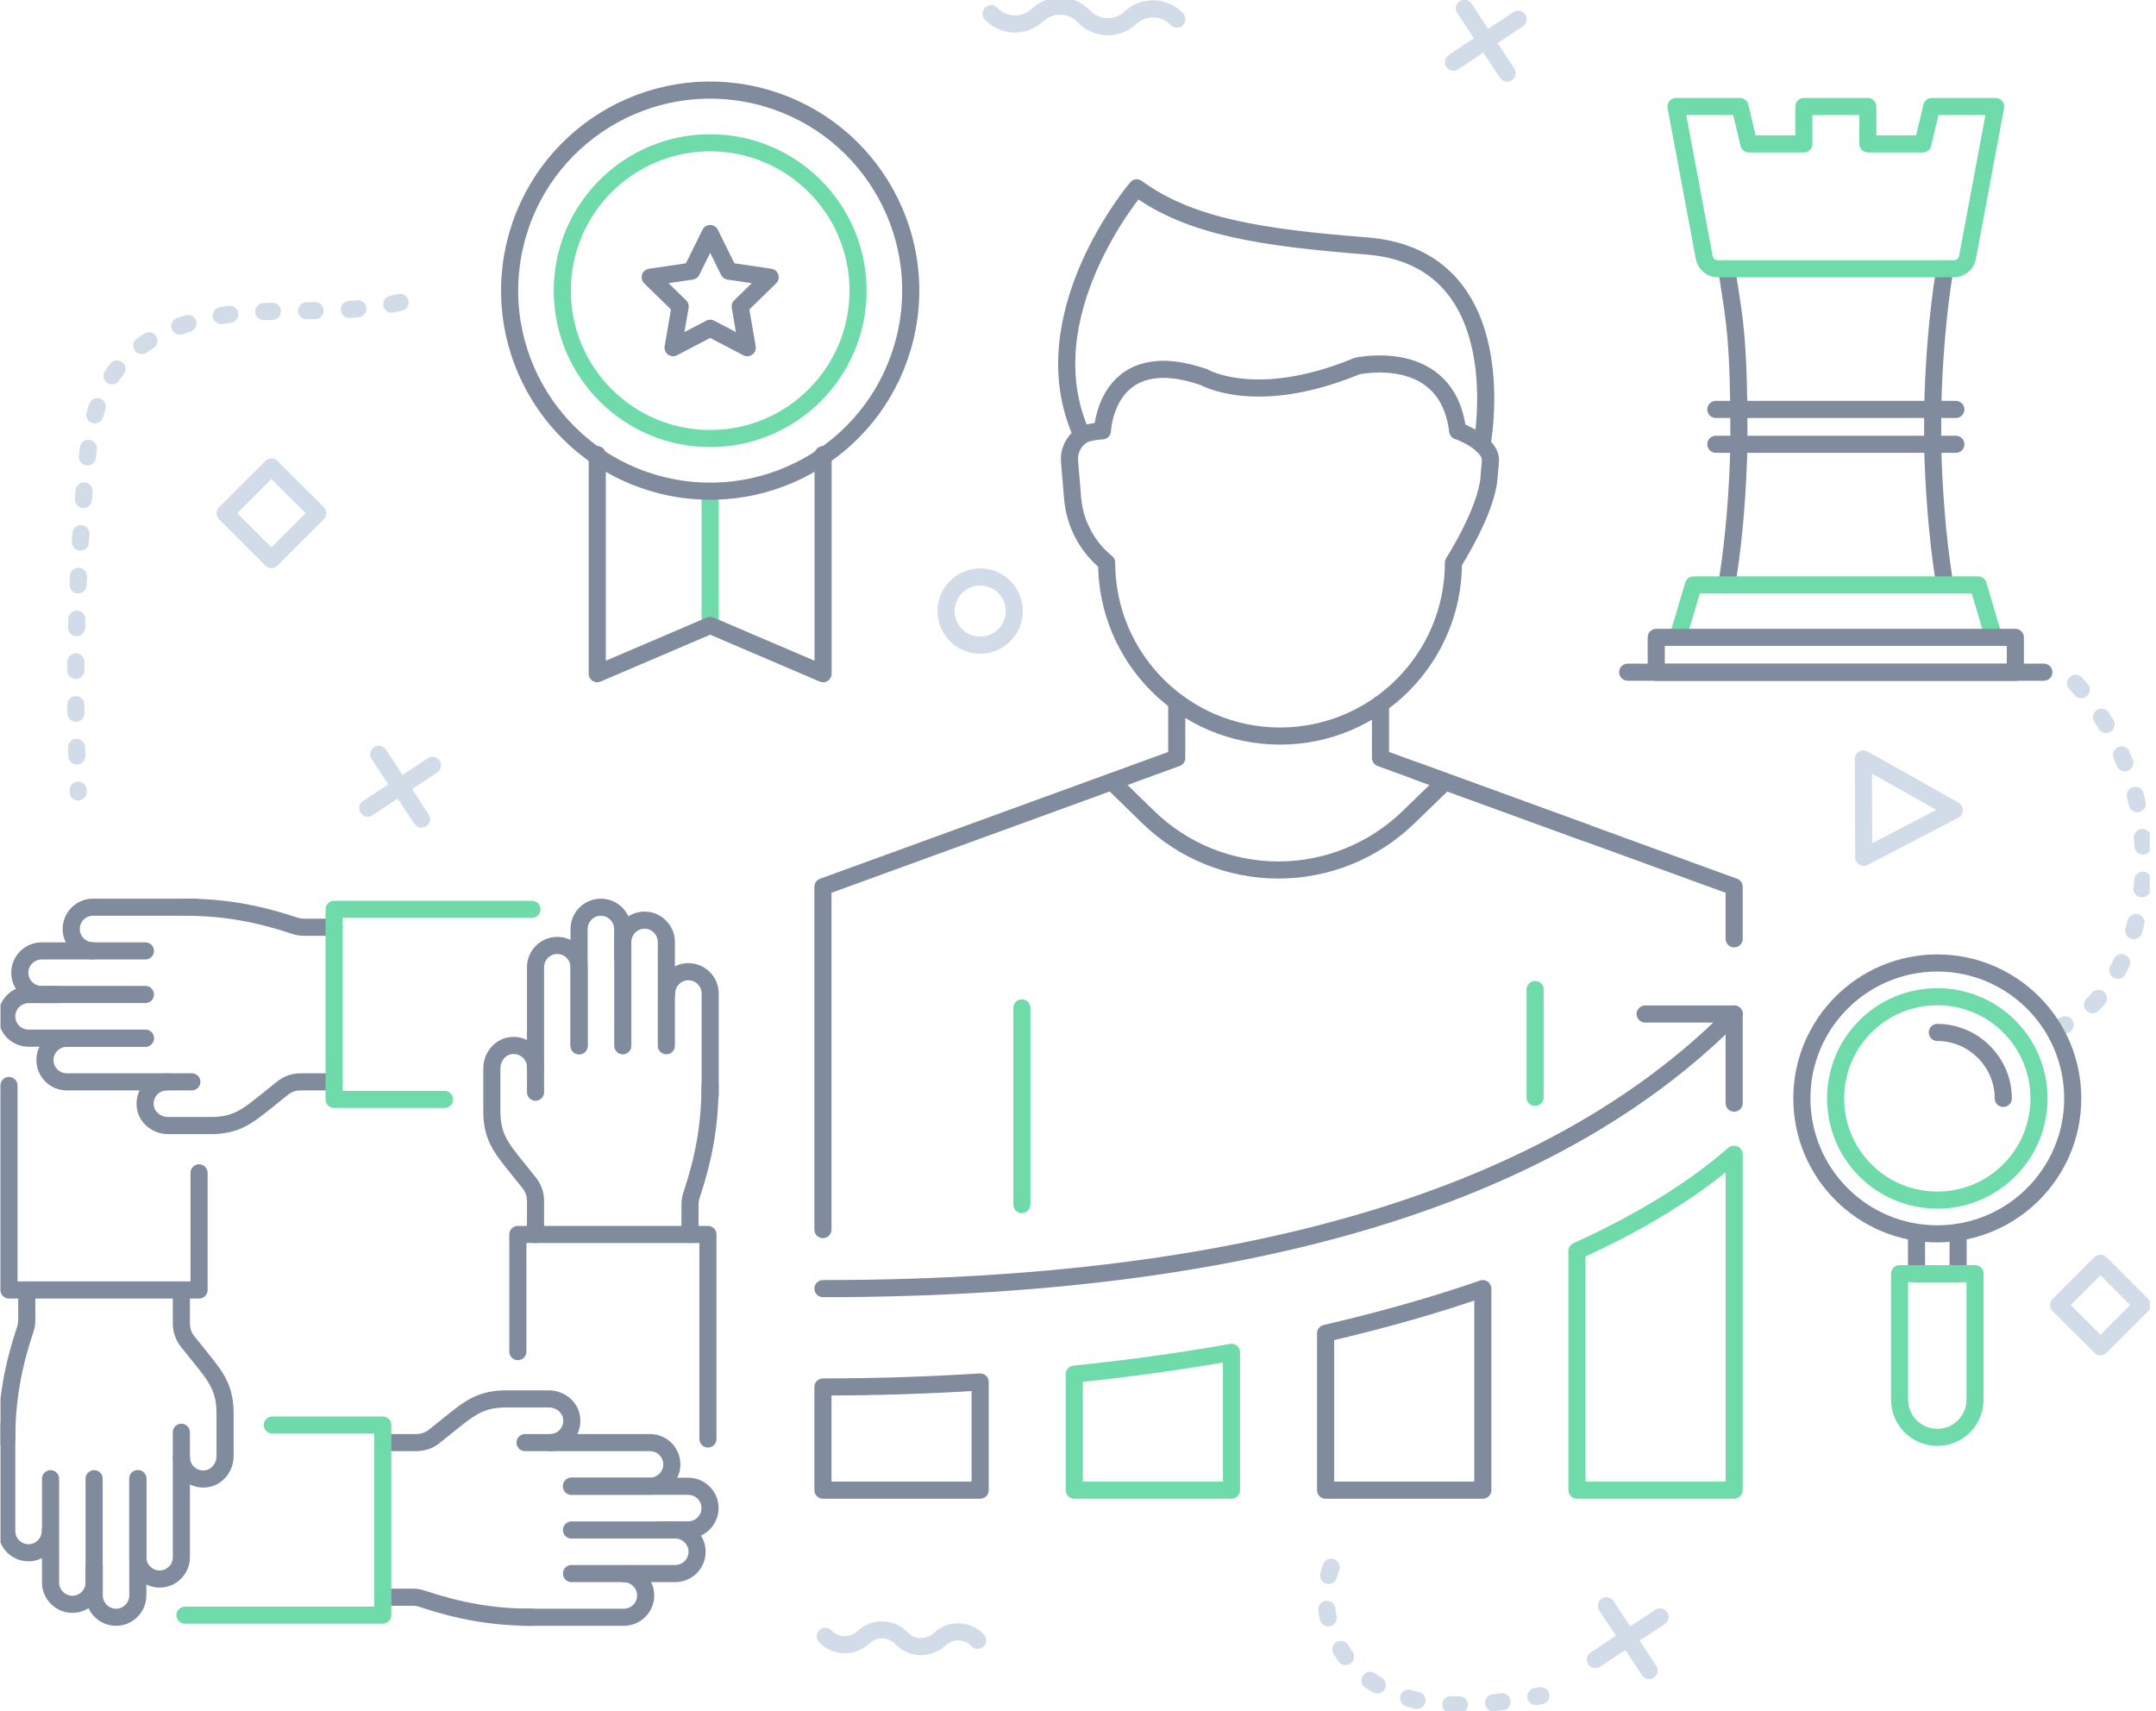 <svg width="252" height="200" viewBox="0 0 252 200" fill="none" xmlns="http://www.w3.org/2000/svg">
<g clip-path="url(#clip0_343_29534)">
<path d="M114.565 75.411C116.767 75.411 118.552 73.626 118.552 71.424C118.552 69.223 116.767 67.438 114.565 67.438C112.363 67.438 110.579 69.223 110.579 71.424C110.579 73.626 112.363 75.411 114.565 75.411Z" stroke="#D2DBE8" stroke-width="2" stroke-linecap="round" stroke-linejoin="round"/>
<path d="M187.765 187.691L192.755 195.257" stroke="#D2DBE8" stroke-width="2" stroke-linecap="round" stroke-linejoin="round"/>
<path d="M194.036 188.986L186.47 193.976" stroke="#D2DBE8" stroke-width="2" stroke-linecap="round" stroke-linejoin="round"/>
<path d="M44.276 88.171L49.266 95.737" stroke="#D2DBE8" stroke-width="2" stroke-linecap="round" stroke-linejoin="round"/>
<path d="M50.547 89.466L42.981 94.457" stroke="#D2DBE8" stroke-width="2" stroke-linecap="round" stroke-linejoin="round"/>
<path d="M171.164 0.975L176.154 8.541" stroke="#D2DBE8" stroke-width="2" stroke-linecap="round" stroke-linejoin="round"/>
<path d="M177.434 2.255L169.883 7.26" stroke="#D2DBE8" stroke-width="2" stroke-linecap="round" stroke-linejoin="round"/>
<path d="M114.274 191.721C113.081 190.455 111.088 190.412 109.822 191.605C108.556 192.798 106.563 192.74 105.37 191.488C104.177 190.223 102.183 190.179 100.918 191.372C99.652 192.565 97.659 192.521 96.466 191.256" stroke="#D2DBE8" stroke-width="2" stroke-linecap="round" stroke-linejoin="round"/>
<path d="M245.503 147.648L240.619 152.537L245.508 157.421L250.393 152.532L245.503 147.648Z" stroke="#D2DBE8" stroke-width="2" stroke-linecap="round" stroke-linejoin="round"/>
<path d="M228.431 94.689L217.839 100.204L217.795 88.71L228.431 94.689Z" stroke="#D2DBE8" stroke-width="2" stroke-linecap="round" stroke-linejoin="round"/>
<path d="M31.724 54.578L26.315 59.993L31.729 65.401L37.138 59.987L31.724 54.578Z" stroke="#D2DBE8" stroke-width="2" stroke-linecap="round" stroke-linejoin="round"/>
<path d="M115.846 1.6C117.301 3.143 119.73 3.215 121.273 1.76C122.815 0.306 125.245 0.378 126.7 1.921C128.155 3.463 130.584 3.536 132.127 2.081C133.669 0.626 136.099 0.698 137.554 2.241" stroke="#D2DBE8" stroke-width="2" stroke-linecap="round" stroke-linejoin="round"/>
<path d="M240.464 120.195C244.96 118.42 247.826 113.895 249.252 109.268C252.496 98.778 249.455 86.6 241.657 78.874" stroke="#D2DBE8" stroke-width="2" stroke-linecap="round" stroke-linejoin="round" stroke-dasharray="1 4"/>
<path d="M155.581 183.181C154.053 187.444 155.581 192.536 159 195.519C161.764 197.948 165.489 199.025 169.156 199.229C172.822 199.433 176.474 198.807 180.097 198.196" stroke="#D2DBE8" stroke-width="2" stroke-linecap="round" stroke-linejoin="round" stroke-dasharray="1 4"/>
<path d="M46.764 35.341C40.915 36.738 34.789 36.069 28.795 36.534C22.8 37 16.369 38.964 13.052 43.984C10.899 47.243 10.389 51.302 10.026 55.202C8.876 67.612 8.571 80.111 9.138 92.565" stroke="#D2DBE8" stroke-width="2" stroke-linecap="round" stroke-linejoin="round" stroke-dasharray="1 4"/>
<path d="M224.008 144.1V148.872H228.868V144.027" stroke="#808C9D" stroke-width="2" stroke-linecap="round" stroke-linejoin="round"/>
<path d="M230.861 148.872H222.029V163.597C222.029 166.041 224.008 168.005 226.438 168.005C228.882 168.005 230.846 166.027 230.846 163.597V148.872H230.861Z" stroke="#6FDBAA" stroke-width="2" stroke-linecap="round" stroke-linejoin="round"/>
<path d="M226.438 144.217C235.18 144.217 242.268 137.129 242.268 128.386C242.268 119.644 235.18 112.556 226.438 112.556C217.695 112.556 210.608 119.644 210.608 128.386C210.608 137.129 217.695 144.217 226.438 144.217Z" stroke="#808C9D" stroke-width="2" stroke-linecap="round" stroke-linejoin="round"/>
<path d="M238.325 128.386C238.325 126.742 237.99 125.186 237.394 123.76C236.797 122.334 235.924 121.053 234.847 119.977C233.771 118.9 232.49 118.027 231.065 117.431C229.639 116.834 228.082 116.499 226.438 116.499C224.794 116.499 223.237 116.834 221.811 117.431C220.385 118.027 219.105 118.9 218.028 119.977C216.951 121.053 216.078 122.334 215.482 123.76C214.885 125.186 214.551 126.742 214.551 128.386C214.551 130.031 214.885 131.587 215.482 133.013C216.078 134.439 216.951 135.72 218.028 136.796C219.105 137.873 220.385 138.746 221.811 139.342C223.237 139.939 224.794 140.274 226.438 140.274C228.082 140.274 229.639 139.939 231.065 139.342C232.49 138.746 233.771 137.873 234.847 136.796C235.924 135.72 236.797 134.439 237.394 133.013C237.99 131.587 238.325 130.031 238.325 128.386Z" stroke="#6FDBAA" stroke-width="2" stroke-linecap="round" stroke-linejoin="round"/>
<path d="M234.149 128.386C234.149 127.324 233.931 126.306 233.538 125.389C233.145 124.473 232.578 123.643 231.879 122.945C231.181 122.247 230.352 121.679 229.435 121.286C228.518 120.893 227.5 120.675 226.438 120.675" stroke="#808C9D" stroke-width="2" stroke-linecap="round" stroke-linejoin="round"/>
<path d="M96.189 174.174H114.565V161.531C108.571 161.909 102.445 162.113 96.189 162.113V174.174Z" stroke="#808C9D" stroke-width="2" stroke-linecap="round" stroke-linejoin="round"/>
<path d="M125.565 174.174H143.941V158.068C138.063 159.115 131.923 159.959 125.565 160.614V174.174Z" stroke="#6FDBAA" stroke-width="2" stroke-linecap="round" stroke-linejoin="round"/>
<path d="M154.941 174.174H173.317V150.618C167.657 152.582 161.488 154.328 154.941 155.842V174.174Z" stroke="#808C9D" stroke-width="2" stroke-linecap="round" stroke-linejoin="round"/>
<path d="M184.316 174.174H202.693V134.919H202.649C197.935 139.051 191.751 142.849 184.316 146.224V174.174Z" stroke="#6FDBAA" stroke-width="2" stroke-linecap="round" stroke-linejoin="round"/>
<path d="M202.693 118.522C184.2 137.32 151.332 150.618 96.189 150.618" stroke="#808C9D" stroke-width="2" stroke-linecap="round" stroke-linejoin="round"/>
<path d="M192.29 118.522H202.693V128.939" stroke="#808C9D" stroke-width="2" stroke-linecap="round" stroke-linejoin="round"/>
<path d="M168.908 91.372L164.616 95.533C160.542 99.476 155.101 101.688 149.426 101.688C143.737 101.688 138.281 99.476 134.207 95.504L129.959 91.372" stroke="#808C9D" stroke-width="2" stroke-linecap="round" stroke-linejoin="round"/>
<path d="M119.439 117.809V140.797" stroke="#6FDBAA" stroke-width="2" stroke-linecap="round" stroke-linejoin="round"/>
<path d="M179.428 115.655V128.27" stroke="#6FDBAA" stroke-width="2" stroke-linecap="round" stroke-linejoin="round"/>
<path d="M165.693 90.179L202.693 103.652V109.734" stroke="#808C9D" stroke-width="2" stroke-linecap="round" stroke-linejoin="round"/>
<path d="M161.357 82.278V88.593L185.349 97.337" stroke="#808C9D" stroke-width="2" stroke-linecap="round" stroke-linejoin="round"/>
<path d="M170.363 50.342C170.363 50.342 174.379 51.768 174.204 53.921L174.03 55.929C173.71 59.785 169.883 65.764 169.883 65.764C169.883 76.953 160.804 86.032 149.615 86.032C138.427 86.032 129.348 76.953 129.348 65.764C127.063 63.917 125.623 61.196 125.376 58.271L125.012 53.936C124.91 52.655 125.521 51.52 126.496 50.88C127.165 50.444 128.853 50.356 128.853 50.356C128.853 50.356 129.26 40.113 140.74 44.086C140.74 44.086 146.836 47.665 158.607 42.791C158.607 42.791 169.17 40.404 170.378 50.371L170.363 50.342Z" stroke="#808C9D" stroke-width="2" stroke-linecap="round" stroke-linejoin="round"/>
<path d="M173.215 51.986C173.215 51.986 177.434 30.147 159.757 28.75C147.477 27.775 139.096 26.524 132.869 21.955C132.869 21.955 120.08 36.971 126.467 50.866" stroke="#808C9D" stroke-width="2" stroke-linecap="round" stroke-linejoin="round"/>
<path d="M137.539 82.06V88.593L96.189 103.652V143.722" stroke="#808C9D" stroke-width="2" stroke-linecap="round" stroke-linejoin="round"/>
<path d="M83.007 57.413V73.098" stroke="#6FDBAA" stroke-width="2" stroke-linecap="round" stroke-linejoin="round"/>
<path d="M105.806 39.419C108.815 26.828 101.047 14.182 88.457 11.174C75.866 8.165 63.22 15.932 60.211 28.523C57.202 41.114 64.97 53.76 77.561 56.769C90.151 59.778 102.798 52.01 105.806 39.419Z" stroke="#808C9D" stroke-width="2" stroke-linecap="round" stroke-linejoin="round"/>
<path d="M96.204 53.136V78.743L83.007 73.098L69.81 78.743V53.136" stroke="#808C9D" stroke-width="2" stroke-linecap="round" stroke-linejoin="round"/>
<path d="M83.007 51.259C92.553 51.259 100.292 43.52 100.292 33.974C100.292 24.427 92.553 16.689 83.007 16.689C73.461 16.689 65.722 24.427 65.722 33.974C65.722 43.52 73.461 51.259 83.007 51.259Z" stroke="#6FDBAA" stroke-width="2" stroke-linecap="round" stroke-linejoin="round"/>
<path d="M83.007 38.368L78.671 40.637L79.501 35.821L75.994 32.402L80.839 31.689L83.007 27.295L85.175 31.689L90.02 32.402L86.513 35.821L87.343 40.637L83.007 38.368Z" stroke="#808C9D" stroke-width="2" stroke-linecap="round" stroke-linejoin="round"/>
<path d="M21.2 167.409V182.017C21.2 183.428 20.05 184.563 18.654 184.563C17.257 184.563 16.108 183.413 16.108 182.017V172.836" stroke="#808C9D" stroke-width="2" stroke-linecap="round" stroke-linejoin="round"/>
<path d="M16.108 172.836V186.483C16.108 187.895 14.958 189.03 13.561 189.03C12.165 189.03 11.015 187.88 11.015 186.483V183.079" stroke="#808C9D" stroke-width="2" stroke-linecap="round" stroke-linejoin="round"/>
<path d="M11.001 172.836V184.97C11.001 186.382 9.851 187.516 8.454 187.516C7.058 187.516 5.908 186.367 5.908 184.97V172.836" stroke="#808C9D" stroke-width="2" stroke-linecap="round" stroke-linejoin="round"/>
<path d="M0.787 167.03V178.947C0.787 180.358 1.936 181.493 3.333 181.493C4.73 181.493 5.879 180.343 5.879 178.947" stroke="#808C9D" stroke-width="2" stroke-linecap="round" stroke-linejoin="round"/>
<path d="M21.2 150.778V154.707C21.2 155.478 21.462 156.235 21.956 156.831L23.499 158.752C25.317 161.007 26.307 162.316 26.307 165.212V170.188C26.307 171.454 25.434 172.632 24.183 172.836C22.582 173.098 21.2 171.875 21.2 170.319" stroke="#808C9D" stroke-width="2" stroke-linecap="round" stroke-linejoin="round"/>
<path d="M3.129 150.778V154.299C3.129 154.663 3.071 155.012 2.955 155.362C1.514 159.683 0.787 163.611 0.787 168.209" stroke="#808C9D" stroke-width="2" stroke-linecap="round" stroke-linejoin="round"/>
<path d="M23.266 137.087V150.778H1.049V126.873" stroke="#808C9D" stroke-width="2" stroke-linecap="round" stroke-linejoin="round"/>
<path d="M22.422 126.451H7.8C6.388 126.451 5.253 125.302 5.253 123.905C5.253 122.508 6.403 121.359 7.8 121.359H16.98" stroke="#808C9D" stroke-width="2" stroke-linecap="round" stroke-linejoin="round"/>
<path d="M16.995 121.344H3.333C1.922 121.344 0.787 120.195 0.787 118.798C0.787 117.401 1.936 116.252 3.333 116.252H6.737" stroke="#808C9D" stroke-width="2" stroke-linecap="round" stroke-linejoin="round"/>
<path d="M16.995 116.237H4.861C3.449 116.237 2.314 115.088 2.314 113.691C2.314 112.294 3.464 111.145 4.861 111.145H16.995" stroke="#808C9D" stroke-width="2" stroke-linecap="round" stroke-linejoin="round"/>
<path d="M22.786 106.038H10.87C9.458 106.038 8.323 107.188 8.323 108.584C8.323 109.981 9.473 111.13 10.87 111.13" stroke="#808C9D" stroke-width="2" stroke-linecap="round" stroke-linejoin="round"/>
<path d="M39.052 126.451H35.124C34.353 126.451 33.596 126.713 33 127.208L31.079 128.75C28.824 130.569 27.515 131.558 24.619 131.558H19.643C18.377 131.558 17.199 130.685 16.995 129.434C16.733 127.834 17.955 126.451 19.512 126.451" stroke="#808C9D" stroke-width="2" stroke-linecap="round" stroke-linejoin="round"/>
<path d="M39.052 108.381H35.531C35.168 108.381 34.818 108.322 34.469 108.206C30.148 106.766 26.22 106.038 21.622 106.038" stroke="#808C9D" stroke-width="2" stroke-linecap="round" stroke-linejoin="round"/>
<path d="M51.958 128.503H39.052V106.285H62.172" stroke="#6FDBAA" stroke-width="2" stroke-linecap="round" stroke-linejoin="round"/>
<path d="M62.594 127.659V113.051C62.594 111.64 63.743 110.505 65.14 110.505C66.537 110.505 67.686 111.654 67.686 113.051V122.232" stroke="#808C9D" stroke-width="2" stroke-linecap="round" stroke-linejoin="round"/>
<path d="M67.686 122.232V108.584C67.686 107.173 68.836 106.038 70.232 106.038C71.629 106.038 72.778 107.188 72.778 108.584V111.989" stroke="#808C9D" stroke-width="2" stroke-linecap="round" stroke-linejoin="round"/>
<path d="M72.793 122.232V110.097C72.793 108.686 73.942 107.551 75.339 107.551C76.736 107.551 77.885 108.701 77.885 110.097V122.232" stroke="#808C9D" stroke-width="2" stroke-linecap="round" stroke-linejoin="round"/>
<path d="M83.007 128.037V116.121C83.007 114.71 81.858 113.575 80.461 113.575C79.064 113.575 77.915 114.724 77.915 116.121" stroke="#808C9D" stroke-width="2" stroke-linecap="round" stroke-linejoin="round"/>
<path d="M62.594 144.289V140.361C62.594 139.59 62.332 138.833 61.837 138.237L60.295 136.316C58.476 134.061 57.487 132.751 57.487 129.856V124.88C57.487 123.614 58.36 122.436 59.611 122.232C61.212 121.97 62.594 123.192 62.594 124.749" stroke="#808C9D" stroke-width="2" stroke-linecap="round" stroke-linejoin="round"/>
<path d="M80.65 144.289V140.768C80.65 140.404 80.708 140.055 80.825 139.706C82.265 135.385 82.992 131.456 82.992 126.859" stroke="#808C9D" stroke-width="2" stroke-linecap="round" stroke-linejoin="round"/>
<path d="M60.528 157.98V144.289H82.745V168.194" stroke="#808C9D" stroke-width="2" stroke-linecap="round" stroke-linejoin="round"/>
<path d="M61.372 168.616H75.98C77.391 168.616 78.526 169.766 78.526 171.163C78.526 172.559 77.376 173.709 75.98 173.709H66.799" stroke="#808C9D" stroke-width="2" stroke-linecap="round" stroke-linejoin="round"/>
<path d="M66.799 173.723H80.446C81.858 173.723 82.992 174.873 82.992 176.269C82.992 177.666 81.843 178.816 80.446 178.816H77.042" stroke="#808C9D" stroke-width="2" stroke-linecap="round" stroke-linejoin="round"/>
<path d="M66.799 178.83H78.933C80.344 178.83 81.479 179.98 81.479 181.376C81.479 182.773 80.33 183.923 78.933 183.923H66.799" stroke="#808C9D" stroke-width="2" stroke-linecap="round" stroke-linejoin="round"/>
<path d="M61.008 189.03H72.924C74.335 189.03 75.47 187.88 75.47 186.483C75.47 185.087 74.321 183.937 72.924 183.937" stroke="#808C9D" stroke-width="2" stroke-linecap="round" stroke-linejoin="round"/>
<path d="M44.741 168.616H48.67C49.441 168.616 50.197 168.354 50.794 167.86L52.715 166.317C54.97 164.499 56.279 163.509 59.175 163.509H64.151C65.416 163.509 66.595 164.382 66.799 165.634C67.061 167.234 65.838 168.616 64.281 168.616" stroke="#808C9D" stroke-width="2" stroke-linecap="round" stroke-linejoin="round"/>
<path d="M44.741 186.687H48.262C48.626 186.687 48.975 186.745 49.324 186.862C53.646 188.302 57.574 189.03 62.172 189.03" stroke="#808C9D" stroke-width="2" stroke-linecap="round" stroke-linejoin="round"/>
<path d="M31.836 166.565H44.741V188.782H21.622" stroke="#6FDBAA" stroke-width="2" stroke-linecap="round" stroke-linejoin="round"/>
<path d="M200.554 47.854H228.606" stroke="#808C9D" stroke-width="2" stroke-linecap="round" stroke-linejoin="round"/>
<path d="M228.606 51.928H200.554" stroke="#808C9D" stroke-width="2" stroke-linecap="round" stroke-linejoin="round"/>
<path d="M201.82 68.369L201.951 67.569C202.722 62.724 203.158 56.817 203.246 51.942V47.723C203.144 42.616 203.071 39.168 202.227 34.105L201.82 31.427" stroke="#808C9D" stroke-width="2" stroke-linecap="round" stroke-linejoin="round"/>
<path d="M227.325 68.369L227.194 67.569C226.438 62.782 226.001 56.933 225.899 52.117V47.854C226.001 42.703 226.467 36.534 227.325 31.427" stroke="#808C9D" stroke-width="2" stroke-linecap="round" stroke-linejoin="round"/>
<path d="M190.253 78.568H238.892" stroke="#808C9D" stroke-width="2" stroke-linecap="round" stroke-linejoin="round"/>
<path d="M214.58 31.413H228.373C229.173 31.413 229.842 30.845 229.973 30.06L233.262 12.455H225.783L224.75 16.82H218.319V12.455H210.84V16.82H204.41L203.376 12.455H195.898L199.186 30.06C199.317 30.845 200.001 31.413 200.787 31.413H214.58Z" stroke="#6FDBAA" stroke-width="2" stroke-linecap="round" stroke-linejoin="round"/>
<path d="M196.116 74.494L197.935 68.369H231.21L233.029 74.494" stroke="#6FDBAA" stroke-width="2" stroke-linecap="round" stroke-linejoin="round"/>
<path d="M235.56 74.495H193.585V78.583H235.56V74.495Z" stroke="#808C9D" stroke-width="2" stroke-linecap="round" stroke-linejoin="round"/>
</g>
<defs>
<clipPath id="clip0_343_29534">
<rect width="251.215" height="200" fill="white" transform="translate(0.059)"/>
</clipPath>
</defs>
</svg>
